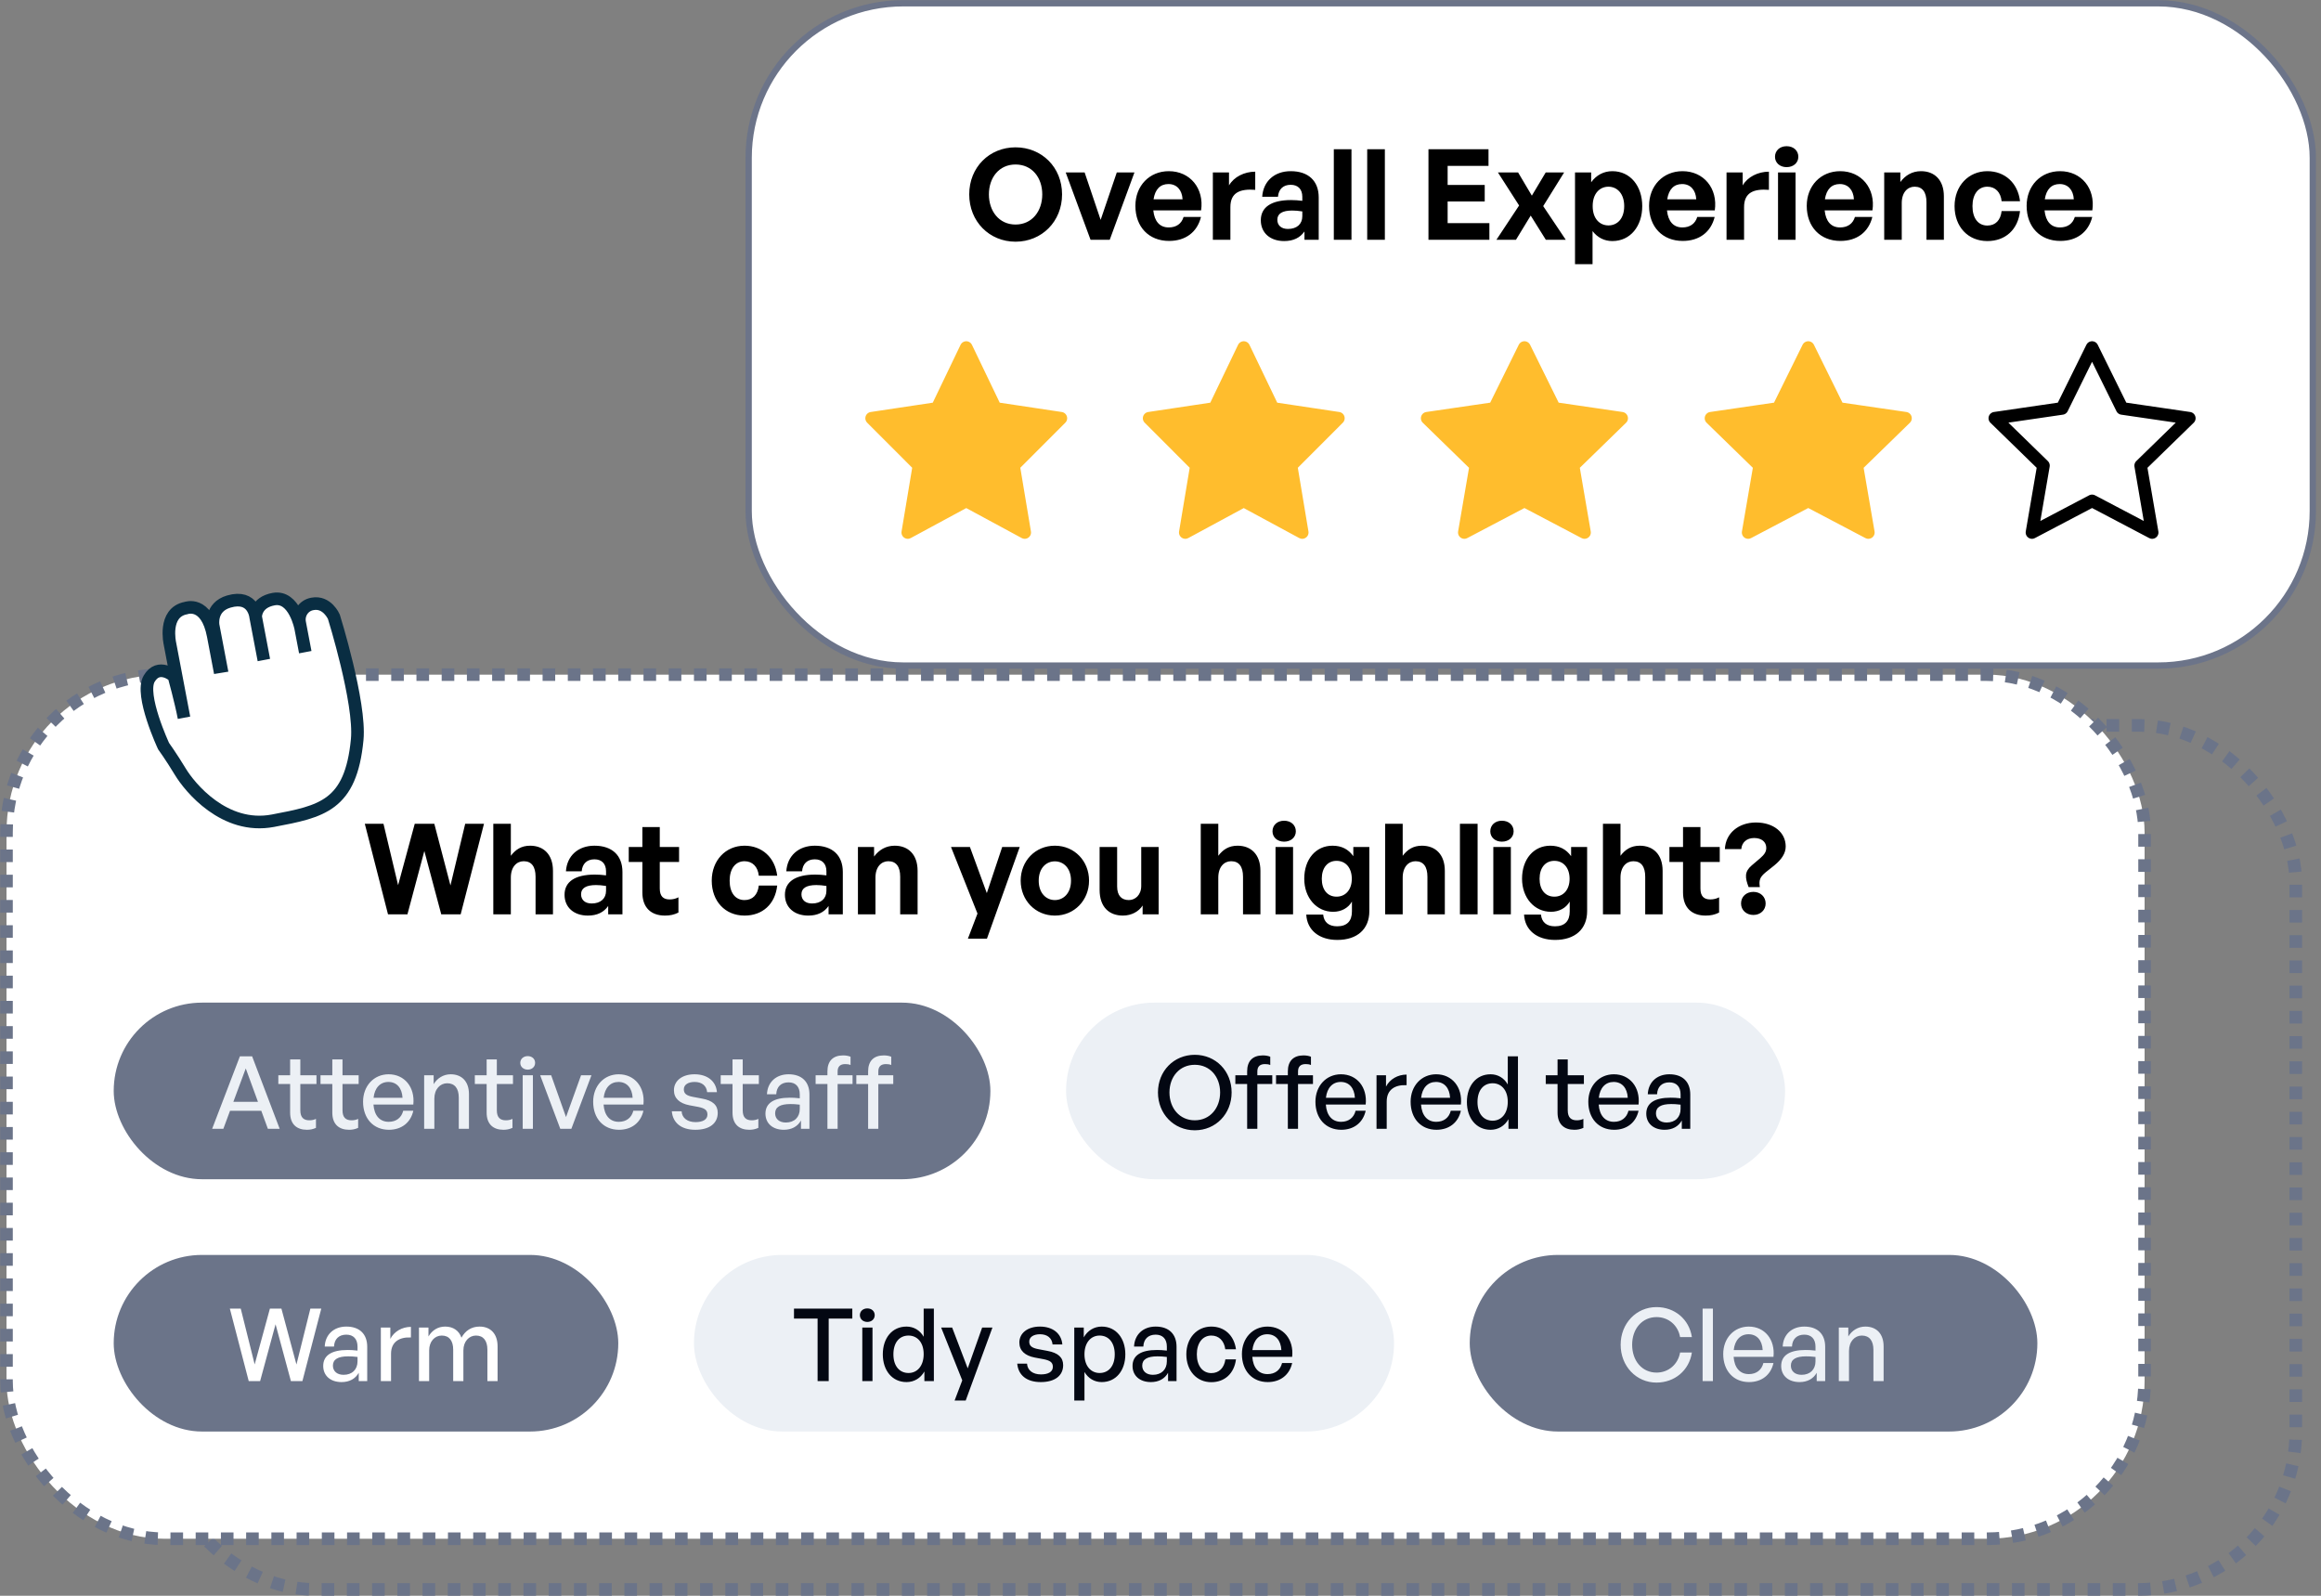 <svg width="368" height="253" viewBox="0 0 368 253" fill="none" xmlns="http://www.w3.org/2000/svg">
<rect x="0" y="0" width="368" height="253" fill="#808080" stroke="none"/>
<rect x="25" y="115" width="339" height="137" rx="25" stroke="#6B7489" stroke-width="2" stroke-dasharray="2 2"/>
<rect x="118.701" y="0.519" width="248" height="105" rx="24.5" fill="white"/>
<rect x="118.701" y="0.519" width="248" height="105" rx="24.5" stroke="#6C7489"/>
<path d="M161.013 38.319C156.873 38.319 153.673 35.119 153.673 30.819C153.673 26.519 156.873 23.359 161.013 23.359C165.173 23.359 168.393 26.519 168.393 30.819C168.393 35.119 165.173 38.319 161.013 38.319ZM161.013 35.599C163.653 35.599 165.253 33.459 165.253 30.819C165.253 28.179 163.653 26.079 161.013 26.079C158.393 26.079 156.793 28.179 156.793 30.819C156.793 33.459 158.393 35.599 161.013 35.599ZM179.87 27.339L175.95 38.019H172.91L168.97 27.339H171.97L174.51 34.859L177.07 27.339H179.87ZM185.359 38.199C182.159 38.199 180.019 35.979 180.019 32.639C180.019 29.459 182.239 27.139 185.319 27.139C188.699 27.139 190.939 29.879 190.439 33.359H182.859C183.039 35.099 183.879 36.059 185.299 36.059C186.519 36.059 187.339 35.459 187.659 34.399H190.419C189.819 36.819 187.959 38.199 185.359 38.199ZM185.259 29.179C183.959 29.179 183.139 30.019 182.899 31.599H187.499C187.419 30.119 186.579 29.179 185.259 29.179ZM195.081 32.839V38.019H192.301V27.339H194.861V29.399C195.641 28.039 197.301 27.219 199.021 27.219V30.099C196.661 29.919 195.081 30.479 195.081 32.839ZM206.825 38.019V36.699C206.125 37.699 205.065 38.219 203.605 38.219C201.385 38.219 199.905 36.919 199.905 34.919C199.905 32.839 201.585 31.719 204.705 31.719C205.305 31.719 205.825 31.759 206.485 31.839V31.199C206.485 29.999 205.805 29.299 204.645 29.299C203.445 29.299 202.725 29.999 202.625 31.199H200.125C200.285 28.739 202.065 27.139 204.645 27.139C207.445 27.139 209.085 28.679 209.085 31.299V38.019H206.825ZM202.525 34.839C202.525 35.739 203.165 36.299 204.205 36.299C205.625 36.299 206.485 35.519 206.485 34.279V33.519C205.825 33.419 205.365 33.379 204.885 33.379C203.305 33.379 202.525 33.879 202.525 34.839ZM214.28 38.019H211.48V23.659H214.28V38.019ZM219.573 38.019H216.773V23.659H219.573V38.019ZM236.146 35.379V38.019H226.486V23.659H236.006V26.299H229.526V29.319H235.406V31.939H229.526V35.379H236.146ZM240.358 38.019H237.258L240.858 32.579L237.498 27.339H240.698L242.878 31.019L245.078 27.339H247.998L244.678 32.679L248.258 38.019H245.098L242.698 34.179L240.358 38.019ZM260.382 32.679C260.382 35.839 258.522 38.219 255.642 38.219C254.382 38.219 253.302 37.679 252.502 36.639V41.879H249.722V27.339H252.282V28.899C253.102 27.759 254.282 27.139 255.642 27.139C258.522 27.139 260.382 29.539 260.382 32.679ZM257.522 32.679C257.522 30.679 256.382 29.599 255.022 29.599C253.662 29.599 252.522 30.659 252.522 32.679C252.522 34.699 253.662 35.739 255.022 35.739C256.382 35.739 257.522 34.719 257.522 32.679ZM266.804 38.199C263.604 38.199 261.464 35.979 261.464 32.639C261.464 29.459 263.684 27.139 266.764 27.139C270.144 27.139 272.384 29.879 271.884 33.359H264.304C264.484 35.099 265.324 36.059 266.744 36.059C267.964 36.059 268.784 35.459 269.104 34.399H271.864C271.264 36.819 269.404 38.199 266.804 38.199ZM266.704 29.179C265.404 29.179 264.584 30.019 264.344 31.599H268.944C268.864 30.119 268.024 29.179 266.704 29.179ZM276.526 32.839V38.019H273.746V27.339H276.306V29.399C277.086 28.039 278.746 27.219 280.466 27.219V30.099C278.106 29.919 276.526 30.479 276.526 32.839ZM285.13 24.859C285.13 25.799 284.37 26.499 283.27 26.499C282.19 26.499 281.43 25.799 281.43 24.859C281.43 23.879 282.19 23.179 283.27 23.179C284.37 23.179 285.13 23.879 285.13 24.859ZM284.69 38.019H281.91V27.339H284.69V38.019ZM291.804 38.199C288.604 38.199 286.464 35.979 286.464 32.639C286.464 29.459 288.684 27.139 291.764 27.139C295.144 27.139 297.384 29.879 296.884 33.359H289.304C289.484 35.099 290.324 36.059 291.744 36.059C292.964 36.059 293.784 35.459 294.104 34.399H296.864C296.264 36.819 294.404 38.199 291.804 38.199ZM291.704 29.179C290.404 29.179 289.584 30.019 289.344 31.599H293.944C293.864 30.119 293.024 29.179 291.704 29.179ZM301.526 32.199V38.019H298.746V27.339H301.306V28.859C302.086 27.799 303.186 27.139 304.586 27.139C306.726 27.139 308.206 28.539 308.206 31.119V38.019H305.446V32.059C305.446 30.479 304.826 29.599 303.566 29.599C302.466 29.599 301.526 30.479 301.526 32.199ZM315.101 38.219C312.021 38.219 309.901 35.939 309.901 32.679C309.901 29.479 312.101 27.139 315.101 27.139C317.881 27.139 319.941 29.019 320.281 31.899H317.361C317.221 30.479 316.361 29.599 315.101 29.599C313.661 29.599 312.741 30.779 312.741 32.679C312.741 34.599 313.641 35.759 315.101 35.759C316.381 35.759 317.201 34.919 317.361 33.459H320.281C319.961 36.399 317.961 38.219 315.101 38.219ZM326.667 38.199C323.467 38.199 321.327 35.979 321.327 32.639C321.327 29.459 323.547 27.139 326.627 27.139C330.007 27.139 332.247 29.879 331.747 33.359H324.167C324.347 35.099 325.187 36.059 326.607 36.059C327.827 36.059 328.647 35.459 328.967 34.399H331.727C331.127 36.819 329.267 38.199 326.667 38.199ZM326.567 29.179C325.267 29.179 324.447 30.019 324.207 31.599H328.807C328.727 30.119 327.887 29.179 326.567 29.179Z" fill="black"/>
<path d="M153.201 55.102L157.836 64.753L168.201 66.31L160.701 73.818L162.471 84.425L153.201 79.414L143.931 84.425L145.701 73.818L138.201 66.31L148.566 64.753L153.201 55.102Z" fill="#FFBD2D" stroke="#FFBD2D" stroke-width="2" stroke-linecap="round" stroke-linejoin="round"/>
<path d="M197.201 55.102L201.836 64.753L212.201 66.31L204.701 73.818L206.471 84.425L197.201 79.414L187.931 84.425L189.701 73.818L182.201 66.31L192.566 64.753L197.201 55.102Z" fill="#FFBD2D" stroke="#FFBD2D" stroke-width="2" stroke-linecap="round" stroke-linejoin="round"/>
<path d="M241.702 55.102L246.466 64.753L257.118 66.31L249.41 73.818L251.229 84.425L241.702 79.414L232.174 84.425L233.993 73.818L226.285 66.31L236.938 64.753L241.702 55.102Z" fill="#FFBD2D" stroke="#FFBD2D" stroke-width="2" stroke-linecap="round" stroke-linejoin="round"/>
<path d="M286.702 55.102L291.466 64.753L302.118 66.31L294.41 73.818L296.229 84.425L286.702 79.414L277.174 84.425L278.993 73.818L271.285 66.31L281.938 64.753L286.702 55.102Z" fill="#FFBD2D" stroke="#FFBD2D" stroke-width="2" stroke-linecap="round" stroke-linejoin="round"/>
<path d="M331.702 55.102L336.466 64.753L347.118 66.31L339.41 73.818L341.229 84.425L331.702 79.414L322.174 84.425L323.993 73.818L316.285 66.31L326.938 64.753L331.702 55.102Z" stroke="black" stroke-width="2" stroke-linecap="round" stroke-linejoin="round"/>
<rect x="1.029" y="106.961" width="339" height="137" rx="25" fill="white"/>
<rect x="1.029" y="106.961" width="339" height="137" rx="25" stroke="#6B7489" stroke-width="2" stroke-dasharray="2 2"/>
<path d="M69.96 144.961L67.28 134.921L64.6 144.961H61.52L57.84 130.601H60.8L63.12 140.341L65.76 130.601H68.86L71.42 140.381L73.76 130.601H76.74L73.04 144.961H69.96ZM80.995 139.141V144.961H78.215V130.601H80.995V135.681C81.735 134.701 82.655 134.081 84.055 134.081C86.195 134.081 87.675 135.481 87.675 138.061V144.961H84.915V139.001C84.915 137.421 84.295 136.541 83.035 136.541C81.935 136.541 80.995 137.421 80.995 139.141ZM96.43 144.961V143.641C95.73 144.641 94.67 145.161 93.21 145.161C90.99 145.161 89.51 143.861 89.51 141.861C89.51 139.781 91.19 138.661 94.31 138.661C94.91 138.661 95.43 138.701 96.09 138.781V138.141C96.09 136.941 95.41 136.241 94.25 136.241C93.05 136.241 92.33 136.941 92.23 138.141H89.73C89.89 135.681 91.67 134.081 94.25 134.081C97.05 134.081 98.69 135.621 98.69 138.241V144.961H96.43ZM92.13 141.781C92.13 142.681 92.77 143.241 93.81 143.241C95.23 143.241 96.09 142.461 96.09 141.221V140.461C95.43 140.361 94.97 140.321 94.49 140.321C92.91 140.321 92.13 140.821 92.13 141.781ZM107.569 142.261V144.681C106.889 145.021 106.249 145.161 105.429 145.161C103.229 145.161 101.849 143.901 101.849 141.501V136.661H99.689V134.281H101.849V131.121H104.609V134.281H107.669V136.661H104.609V140.861C104.609 142.101 105.169 142.601 106.169 142.601C106.689 142.601 107.169 142.481 107.569 142.261ZM118.047 145.161C114.967 145.161 112.847 142.881 112.847 139.621C112.847 136.421 115.047 134.081 118.047 134.081C120.827 134.081 122.887 135.961 123.227 138.841H120.307C120.167 137.421 119.307 136.541 118.047 136.541C116.607 136.541 115.687 137.721 115.687 139.621C115.687 141.541 116.587 142.701 118.047 142.701C119.327 142.701 120.147 141.861 120.307 140.401H123.227C122.907 143.341 120.907 145.161 118.047 145.161ZM131.371 144.961V143.641C130.671 144.641 129.611 145.161 128.151 145.161C125.931 145.161 124.451 143.861 124.451 141.861C124.451 139.781 126.131 138.661 129.251 138.661C129.851 138.661 130.371 138.701 131.031 138.781V138.141C131.031 136.941 130.351 136.241 129.191 136.241C127.991 136.241 127.271 136.941 127.171 138.141H124.671C124.831 135.681 126.611 134.081 129.191 134.081C131.991 134.081 133.631 135.621 133.631 138.241V144.961H131.371ZM127.071 141.781C127.071 142.681 127.711 143.241 128.751 143.241C130.171 143.241 131.031 142.461 131.031 141.221V140.461C130.371 140.361 129.911 140.321 129.431 140.321C127.851 140.321 127.071 140.821 127.071 141.781ZM138.807 139.141V144.961H136.027V134.281H138.587V135.801C139.367 134.741 140.467 134.081 141.867 134.081C144.007 134.081 145.487 135.481 145.487 138.061V144.961H142.727V139.001C142.727 137.421 142.107 136.541 140.847 136.541C139.747 136.541 138.807 137.421 138.807 139.141ZM161.682 134.281L156.482 148.821H153.462L154.982 144.841L150.782 134.281H153.782L156.462 141.601L158.902 134.281H161.682ZM167.251 145.161C164.151 145.161 161.831 142.721 161.831 139.621C161.831 136.501 164.151 134.081 167.251 134.081C170.351 134.081 172.671 136.501 172.671 139.621C172.671 142.721 170.351 145.161 167.251 145.161ZM167.251 142.701C168.631 142.701 169.811 141.601 169.811 139.621C169.811 137.641 168.631 136.561 167.251 136.561C165.871 136.561 164.691 137.641 164.691 139.621C164.691 141.601 165.871 142.701 167.251 142.701ZM180.945 140.461V134.281H183.705V144.961H181.165V143.561C180.585 144.501 179.405 145.161 178.045 145.161C175.905 145.161 174.345 143.861 174.345 141.081V134.281H177.125V140.541C177.125 142.041 177.865 142.701 178.985 142.701C179.985 142.701 180.945 141.901 180.945 140.461ZM193.163 139.141V144.961H190.383V130.601H193.163V135.681C193.903 134.701 194.823 134.081 196.223 134.081C198.363 134.081 199.843 135.481 199.843 138.061V144.961H197.083V139.001C197.083 137.421 196.463 136.541 195.203 136.541C194.103 136.541 193.163 137.421 193.163 139.141ZM205.458 131.801C205.458 132.741 204.698 133.441 203.598 133.441C202.518 133.441 201.758 132.741 201.758 131.801C201.758 130.821 202.518 130.121 203.598 130.121C204.698 130.121 205.458 130.821 205.458 131.801ZM205.018 144.961H202.238V134.281H205.018V144.961ZM212.032 149.021C209.152 149.021 207.232 147.461 207.112 145.001H209.792C209.912 146.221 210.692 146.861 212.012 146.861C213.552 146.861 214.352 146.041 214.352 144.501V142.941C213.772 143.961 212.672 144.561 211.372 144.561C208.752 144.561 206.792 142.341 206.792 139.321C206.792 136.221 208.632 134.081 211.272 134.081C212.712 134.081 213.792 134.641 214.572 135.741V134.281H217.112V144.461C217.112 147.301 215.192 149.021 212.032 149.021ZM209.572 139.321C209.572 141.061 210.472 142.161 211.912 142.161C213.372 142.161 214.332 141.021 214.332 139.341C214.332 137.601 213.372 136.481 211.912 136.481C210.492 136.481 209.572 137.581 209.572 139.321ZM222.401 139.141V144.961H219.621V130.601H222.401V135.681C223.141 134.701 224.061 134.081 225.461 134.081C227.601 134.081 229.081 135.481 229.081 138.061V144.961H226.321V139.001C226.321 137.421 225.701 136.541 224.441 136.541C223.341 136.541 222.401 137.421 222.401 139.141ZM234.276 144.961H231.476V130.601H234.276V144.961ZM239.989 131.801C239.989 132.741 239.229 133.441 238.129 133.441C237.049 133.441 236.289 132.741 236.289 131.801C236.289 130.821 237.049 130.121 238.129 130.121C239.229 130.121 239.989 130.821 239.989 131.801ZM239.549 144.961H236.769V134.281H239.549V144.961ZM246.563 149.021C243.683 149.021 241.763 147.461 241.643 145.001H244.323C244.443 146.221 245.223 146.861 246.543 146.861C248.083 146.861 248.883 146.041 248.883 144.501V142.941C248.303 143.961 247.203 144.561 245.903 144.561C243.283 144.561 241.323 142.341 241.323 139.321C241.323 136.221 243.163 134.081 245.803 134.081C247.243 134.081 248.323 134.641 249.103 135.741V134.281H251.643V144.461C251.643 147.301 249.723 149.021 246.563 149.021ZM244.103 139.321C244.103 141.061 245.003 142.161 246.443 142.161C247.903 142.161 248.863 141.021 248.863 139.341C248.863 137.601 247.903 136.481 246.443 136.481C245.023 136.481 244.103 137.581 244.103 139.321ZM256.932 139.141V144.961H254.152V130.601H256.932V135.681C257.672 134.701 258.592 134.081 259.992 134.081C262.132 134.081 263.612 135.481 263.612 138.061V144.961H260.852V139.001C260.852 137.421 260.232 136.541 258.972 136.541C257.872 136.541 256.932 137.421 256.932 139.141ZM272.569 142.261V144.681C271.889 145.021 271.249 145.161 270.429 145.161C268.229 145.161 266.849 143.901 266.849 141.501V136.661H264.689V134.281H266.849V131.121H269.609V134.281H272.669V136.661H269.609V140.861C269.609 142.101 270.169 142.601 271.169 142.601C271.689 142.601 272.169 142.481 272.569 142.261ZM276.087 134.621H273.487C273.587 132.121 275.647 130.401 278.407 130.401C281.207 130.401 283.127 131.981 283.127 134.201C283.127 135.321 282.447 136.281 281.327 137.201L279.947 138.301C279.007 139.081 278.867 139.581 279.027 140.641H277.247C276.667 139.141 276.567 138.201 277.747 137.201L279.087 136.061C279.707 135.501 280.047 135.101 280.047 134.421C280.047 133.501 279.327 132.861 278.127 132.861C276.947 132.861 276.167 133.561 276.087 134.621ZM279.947 143.241C279.947 144.301 279.107 145.061 278.007 145.061C276.887 145.061 276.047 144.301 276.047 143.241C276.047 142.181 276.847 141.401 278.007 141.401C279.127 141.401 279.947 142.181 279.947 143.241Z" fill="black"/>
<rect x="18.029" y="158.961" width="139" height="28" rx="14" fill="#6B7489"/>
<path d="M42.47 178.961L41.43 176.113H36.47L35.414 178.961H33.638L38.038 167.473H39.974L44.342 178.961H42.47ZM38.966 169.393L36.998 174.689H40.902L38.966 169.393ZM50.097 177.393V178.817C49.601 179.041 49.169 179.121 48.657 179.121C47.089 179.121 46.001 178.273 46.001 176.401V171.857H44.129V170.481H46.001V167.969H47.617V170.481H50.177V171.857H47.617V176.033C47.617 177.201 48.177 177.617 49.041 177.617C49.425 177.617 49.761 177.553 50.097 177.393ZM56.785 177.393V178.817C56.289 179.041 55.857 179.121 55.345 179.121C53.777 179.121 52.689 178.273 52.689 176.401V171.857H50.817V170.481H52.689V167.969H54.305V170.481H56.865V171.857H54.305V176.033C54.305 177.201 54.865 177.617 55.729 177.617C56.113 177.617 56.449 177.553 56.785 177.393ZM61.661 179.121C59.213 179.121 57.565 177.345 57.565 174.673C57.565 172.161 59.277 170.321 61.613 170.321C64.141 170.321 65.821 172.369 65.533 175.121H59.213C59.341 176.849 60.205 177.857 61.629 177.857C62.829 177.857 63.661 177.201 63.933 176.097H65.533C65.117 177.985 63.661 179.121 61.661 179.121ZM61.581 171.537C60.285 171.537 59.405 172.465 59.229 174.049H63.821C63.741 172.481 62.893 171.537 61.581 171.537ZM68.867 174.177V178.961H67.251V170.481H68.755V171.889C69.331 170.945 70.291 170.321 71.459 170.321C73.203 170.321 74.355 171.441 74.355 173.473V178.961H72.739V174.017C72.739 172.561 72.099 171.745 70.899 171.745C69.795 171.745 68.867 172.673 68.867 174.177ZM81.254 177.393V178.817C80.758 179.041 80.326 179.121 79.814 179.121C78.246 179.121 77.158 178.273 77.158 176.401V171.857H75.286V170.481H77.158V167.969H78.774V170.481H81.334V171.857H78.774V176.033C78.774 177.201 79.334 177.617 80.198 177.617C80.582 177.617 80.918 177.553 81.254 177.393ZM84.844 168.513C84.844 169.121 84.364 169.585 83.676 169.585C82.988 169.585 82.492 169.121 82.492 168.513C82.492 167.889 82.988 167.441 83.676 167.441C84.364 167.441 84.844 167.889 84.844 168.513ZM84.492 178.961H82.876V170.481H84.492V178.961ZM93.775 170.481L90.591 178.961H88.831L85.647 170.481H87.391L89.743 177.105L92.127 170.481H93.775ZM98.145 179.121C95.697 179.121 94.049 177.345 94.049 174.673C94.049 172.161 95.761 170.321 98.097 170.321C100.625 170.321 102.305 172.369 102.017 175.121H95.697C95.825 176.849 96.689 177.857 98.113 177.857C99.313 177.857 100.145 177.201 100.417 176.097H102.017C101.601 177.985 100.145 179.121 98.145 179.121ZM98.065 171.537C96.769 171.537 95.889 172.465 95.713 174.049H100.305C100.225 172.481 99.377 171.537 98.065 171.537ZM113.799 176.433C113.799 178.097 112.503 179.121 110.247 179.121C108.007 179.121 106.679 178.017 106.519 176.193H108.071C108.135 177.249 108.983 177.905 110.279 177.905C111.415 177.905 112.167 177.505 112.167 176.705C112.167 176.001 111.735 175.697 110.679 175.489L109.303 175.233C107.735 174.929 106.855 174.129 106.855 172.849C106.855 171.361 108.151 170.321 110.119 170.321C112.151 170.321 113.527 171.409 113.671 173.153H112.119C112.023 172.129 111.271 171.537 110.135 171.537C109.111 171.537 108.423 171.969 108.423 172.705C108.423 173.393 108.855 173.713 109.879 173.905L111.319 174.177C112.999 174.481 113.799 175.217 113.799 176.433ZM120.238 177.393V178.817C119.742 179.041 119.31 179.121 118.798 179.121C117.23 179.121 116.142 178.273 116.142 176.401V171.857H114.27V170.481H116.142V167.969H117.758V170.481H120.318V171.857H117.758V176.033C117.758 177.201 118.318 177.617 119.182 177.617C119.566 177.617 119.902 177.553 120.238 177.393ZM126.996 178.961V177.649C126.468 178.593 125.524 179.121 124.276 179.121C122.516 179.121 121.364 178.113 121.364 176.561C121.364 174.897 122.692 174.033 125.22 174.033C125.716 174.033 126.116 174.049 126.804 174.129V173.505C126.804 172.289 126.148 171.601 125.028 171.601C123.844 171.601 123.124 172.305 123.076 173.489H121.604C121.684 171.585 123.044 170.321 125.028 170.321C127.124 170.321 128.34 171.505 128.34 173.521V178.961H126.996ZM122.9 176.513C122.9 177.393 123.556 177.969 124.596 177.969C125.956 177.969 126.804 177.121 126.804 175.825V175.137C126.18 175.057 125.732 175.041 125.316 175.041C123.7 175.041 122.9 175.521 122.9 176.513ZM132.807 178.961H131.191V171.857H129.319V170.481H131.191V169.857C131.191 168.225 132.071 167.329 133.671 167.329C134.151 167.329 134.535 167.409 134.855 167.537V168.849C134.599 168.737 134.311 168.705 134.023 168.705C133.255 168.705 132.807 169.057 132.807 169.873V170.481H135.175V171.857H132.807V178.961ZM139.26 178.961H137.644V171.857H135.772V170.481H137.644V169.857C137.644 168.225 138.524 167.329 140.124 167.329C140.604 167.329 140.988 167.409 141.308 167.537V168.849C141.052 168.737 140.764 168.705 140.476 168.705C139.708 168.705 139.26 169.057 139.26 169.873V170.481H141.628V171.857H139.26V178.961Z" fill="#ECF0F5"/>
<rect x="169.029" y="158.961" width="114" height="28" rx="14" fill="#ECF0F5"/>
<path d="M189.437 179.201C186.109 179.201 183.597 176.593 183.597 173.201C183.597 169.809 186.109 167.233 189.437 167.233C192.765 167.233 195.277 169.809 195.277 173.201C195.277 176.593 192.765 179.201 189.437 179.201ZM189.437 177.617C191.869 177.617 193.453 175.665 193.453 173.201C193.453 170.737 191.869 168.817 189.437 168.817C187.005 168.817 185.421 170.737 185.421 173.201C185.421 175.665 187.005 177.617 189.437 177.617ZM199.354 178.961H197.738V171.857H195.866V170.481H197.738V169.857C197.738 168.225 198.618 167.329 200.218 167.329C200.698 167.329 201.082 167.409 201.402 167.537V168.849C201.146 168.737 200.858 168.705 200.57 168.705C199.802 168.705 199.354 169.057 199.354 169.873V170.481H201.722V171.857H199.354V178.961ZM205.807 178.961H204.191V171.857H202.319V170.481H204.191V169.857C204.191 168.225 205.071 167.329 206.671 167.329C207.151 167.329 207.535 167.409 207.855 167.537V168.849C207.599 168.737 207.311 168.705 207.023 168.705C206.255 168.705 205.807 169.057 205.807 169.873V170.481H208.175V171.857H205.807V178.961ZM212.661 179.121C210.213 179.121 208.565 177.345 208.565 174.673C208.565 172.161 210.277 170.321 212.613 170.321C215.141 170.321 216.821 172.369 216.533 175.121H210.213C210.341 176.849 211.205 177.857 212.629 177.857C213.829 177.857 214.661 177.201 214.933 176.097H216.533C216.117 177.985 214.661 179.121 212.661 179.121ZM212.581 171.537C211.285 171.537 210.405 172.465 210.229 174.049H214.821C214.741 172.481 213.893 171.537 212.581 171.537ZM219.867 174.625V178.961H218.251V170.481H219.755V172.273C220.347 171.105 221.627 170.369 223.019 170.369V172.049C221.195 171.953 219.867 172.753 219.867 174.625ZM227.754 179.121C225.306 179.121 223.658 177.345 223.658 174.673C223.658 172.161 225.37 170.321 227.706 170.321C230.234 170.321 231.914 172.369 231.626 175.121H225.306C225.434 176.849 226.298 177.857 227.722 177.857C228.922 177.857 229.754 177.201 230.026 176.097H231.626C231.21 177.985 229.754 179.121 227.754 179.121ZM227.674 171.537C226.378 171.537 225.498 172.465 225.322 174.049H229.914C229.834 172.481 228.986 171.537 227.674 171.537ZM232.58 174.721C232.58 172.145 234.052 170.321 236.34 170.321C237.476 170.321 238.468 170.897 239.06 171.937V167.473H240.676V178.961H239.172V177.441C238.564 178.513 237.54 179.121 236.34 179.121C234.052 179.121 232.58 177.265 232.58 174.721ZM234.26 174.721C234.26 176.609 235.252 177.681 236.66 177.681C238.036 177.681 239.06 176.561 239.06 174.689C239.06 172.785 238.004 171.745 236.66 171.745C235.252 171.745 234.26 172.801 234.26 174.721ZM251.05 177.393V178.817C250.554 179.041 250.122 179.121 249.61 179.121C248.042 179.121 246.954 178.273 246.954 176.401V171.857H245.082V170.481H246.954V167.969H248.57V170.481H251.13V171.857H248.57V176.033C248.57 177.201 249.13 177.617 249.994 177.617C250.378 177.617 250.714 177.553 251.05 177.393ZM255.926 179.121C253.478 179.121 251.83 177.345 251.83 174.673C251.83 172.161 253.542 170.321 255.878 170.321C258.406 170.321 260.086 172.369 259.798 175.121H253.478C253.606 176.849 254.47 177.857 255.894 177.857C257.094 177.857 257.926 177.201 258.198 176.097H259.798C259.382 177.985 257.926 179.121 255.926 179.121ZM255.846 171.537C254.55 171.537 253.67 172.465 253.494 174.049H258.086C258.006 172.481 257.158 171.537 255.846 171.537ZM266.652 178.961V177.649C266.124 178.593 265.18 179.121 263.932 179.121C262.172 179.121 261.02 178.113 261.02 176.561C261.02 174.897 262.348 174.033 264.876 174.033C265.372 174.033 265.772 174.049 266.46 174.129V173.505C266.46 172.289 265.804 171.601 264.684 171.601C263.5 171.601 262.78 172.305 262.732 173.489H261.26C261.34 171.585 262.7 170.321 264.684 170.321C266.78 170.321 267.996 171.505 267.996 173.521V178.961H266.652ZM262.556 176.513C262.556 177.393 263.212 177.969 264.252 177.969C265.612 177.969 266.46 177.121 266.46 175.825V175.137C265.836 175.057 265.388 175.041 264.972 175.041C263.356 175.041 262.556 175.521 262.556 176.513Z" fill="#030712"/>
<rect x="18.029" y="198.961" width="80" height="28" rx="14" fill="#6B7489"/>
<path d="M46.123 218.961L43.691 209.953L41.243 218.961H39.435L36.443 207.473H38.171L40.379 216.321L42.795 207.473H44.619L47.003 216.337L49.211 207.473H50.939L47.947 218.961H46.123ZM56.879 218.961V217.649C56.351 218.593 55.407 219.121 54.159 219.121C52.399 219.121 51.247 218.113 51.247 216.561C51.247 214.897 52.575 214.033 55.103 214.033C55.599 214.033 55.999 214.049 56.687 214.129V213.505C56.687 212.289 56.031 211.601 54.911 211.601C53.727 211.601 53.007 212.305 52.959 213.489H51.487C51.567 211.585 52.927 210.321 54.911 210.321C57.007 210.321 58.223 211.505 58.223 213.521V218.961H56.879ZM52.783 216.513C52.783 217.393 53.439 217.969 54.479 217.969C55.839 217.969 56.687 217.121 56.687 215.825V215.137C56.063 215.057 55.615 215.041 55.199 215.041C53.583 215.041 52.783 215.521 52.783 216.513ZM62 214.625V218.961H60.384V210.481H61.888V212.273C62.48 211.105 63.76 210.369 65.152 210.369V212.049C63.328 211.953 62 212.753 62 214.625ZM68.046 218.961H66.43V210.481H67.934V211.889C68.51 210.913 69.422 210.321 70.591 210.321C71.838 210.321 72.782 210.961 73.166 212.081C73.758 210.993 74.734 210.321 76.031 210.321C77.775 210.321 78.894 211.457 78.894 213.473V218.961H77.278V213.985C77.278 212.577 76.654 211.745 75.471 211.745C74.367 211.745 73.471 212.673 73.471 214.097V218.961H71.855V213.985C71.855 212.577 71.231 211.745 70.046 211.745C68.927 211.745 68.046 212.673 68.046 214.097V218.961Z" fill="white"/>
<rect x="110.029" y="198.961" width="111" height="28" rx="14" fill="#ECF0F5"/>
<path d="M131.392 218.961H129.632V209.057H125.888V207.473H135.136V209.057H131.392V218.961ZM138.688 208.513C138.688 209.121 138.208 209.585 137.52 209.585C136.832 209.585 136.336 209.121 136.336 208.513C136.336 207.889 136.832 207.441 137.52 207.441C138.208 207.441 138.688 207.889 138.688 208.513ZM138.336 218.961H136.72V210.481H138.336V218.961ZM139.971 214.721C139.971 212.145 141.443 210.321 143.731 210.321C144.867 210.321 145.859 210.897 146.451 211.937V207.473H148.067V218.961H146.563V217.441C145.955 218.513 144.931 219.121 143.731 219.121C141.443 219.121 139.971 217.265 139.971 214.721ZM141.651 214.721C141.651 216.609 142.643 217.681 144.051 217.681C145.427 217.681 146.451 216.561 146.451 214.689C146.451 212.785 145.395 211.745 144.051 211.745C142.643 211.745 141.651 212.801 141.651 214.721ZM157.353 210.481L153.113 222.049H151.353L152.569 218.849L149.225 210.481H150.969L153.433 216.945L155.721 210.481H157.353ZM168.565 216.433C168.565 218.097 167.269 219.121 165.013 219.121C162.773 219.121 161.445 218.017 161.285 216.193H162.837C162.901 217.249 163.749 217.905 165.045 217.905C166.181 217.905 166.933 217.505 166.933 216.705C166.933 216.001 166.501 215.697 165.445 215.489L164.069 215.233C162.501 214.929 161.621 214.129 161.621 212.849C161.621 211.361 162.917 210.321 164.885 210.321C166.917 210.321 168.293 211.409 168.437 213.153H166.885C166.789 212.129 166.037 211.537 164.901 211.537C163.877 211.537 163.189 211.969 163.189 212.705C163.189 213.393 163.621 213.713 164.645 213.905L166.085 214.177C167.765 214.481 168.565 215.217 168.565 216.433ZM178.425 214.721C178.425 217.281 176.953 219.121 174.681 219.121C173.529 219.121 172.553 218.545 171.945 217.521V222.049H170.329V210.481H171.833V212.033C172.441 210.945 173.481 210.321 174.681 210.321C176.937 210.321 178.425 212.161 178.425 214.721ZM176.745 214.721C176.745 212.817 175.737 211.745 174.345 211.745C173.001 211.745 171.945 212.817 171.945 214.721C171.945 216.593 172.985 217.681 174.345 217.681C175.737 217.681 176.745 216.625 176.745 214.721ZM185.199 218.961V217.649C184.671 218.593 183.727 219.121 182.479 219.121C180.719 219.121 179.567 218.113 179.567 216.561C179.567 214.897 180.895 214.033 183.423 214.033C183.919 214.033 184.319 214.049 185.007 214.129V213.505C185.007 212.289 184.351 211.601 183.231 211.601C182.047 211.601 181.327 212.305 181.279 213.489H179.807C179.887 211.585 181.247 210.321 183.231 210.321C185.327 210.321 186.543 211.505 186.543 213.521V218.961H185.199ZM181.103 216.513C181.103 217.393 181.759 217.969 182.799 217.969C184.159 217.969 185.007 217.121 185.007 215.825V215.137C184.383 215.057 183.935 215.041 183.519 215.041C181.903 215.041 181.103 215.521 181.103 216.513ZM192.048 219.137C189.728 219.137 188.096 217.313 188.096 214.721C188.096 212.161 189.76 210.321 192.048 210.321C194.144 210.321 195.664 211.713 195.968 213.921H194.272C194.096 212.561 193.248 211.745 192.064 211.745C190.672 211.745 189.76 212.929 189.76 214.721C189.76 216.529 190.672 217.697 192.064 217.697C193.264 217.697 194.096 216.897 194.288 215.521H195.968C195.68 217.761 194.176 219.137 192.048 219.137ZM201.004 219.121C198.556 219.121 196.908 217.345 196.908 214.673C196.908 212.161 198.62 210.321 200.956 210.321C203.484 210.321 205.164 212.369 204.876 215.121H198.556C198.684 216.849 199.548 217.857 200.972 217.857C202.172 217.857 203.004 217.201 203.276 216.097H204.876C204.46 217.985 203.004 219.121 201.004 219.121ZM200.924 211.537C199.628 211.537 198.748 212.465 198.572 214.049H203.164C203.084 212.481 202.236 211.537 200.924 211.537Z" fill="#030712"/>
<rect x="233.029" y="198.961" width="90" height="28" rx="14" fill="#6B7489"/>
<path d="M262.637 219.201C259.437 219.201 256.957 216.593 256.957 213.201C256.957 209.825 259.437 207.233 262.637 207.233C265.517 207.233 267.821 209.153 268.253 211.985H266.381C266.061 210.129 264.557 208.817 262.653 208.817C260.381 208.817 258.781 210.657 258.781 213.201C258.781 215.777 260.381 217.617 262.653 217.617C264.557 217.617 266.061 216.289 266.381 214.433H268.253C267.821 217.281 265.517 219.201 262.637 219.201ZM271.586 218.961H269.954V207.473H271.586V218.961ZM277.317 219.121C274.869 219.121 273.221 217.345 273.221 214.673C273.221 212.161 274.933 210.321 277.269 210.321C279.797 210.321 281.477 212.369 281.189 215.121H274.869C274.997 216.849 275.861 217.857 277.285 217.857C278.485 217.857 279.317 217.201 279.589 216.097H281.189C280.773 217.985 279.317 219.121 277.317 219.121ZM277.237 211.537C275.941 211.537 275.061 212.465 274.885 214.049H279.477C279.397 212.481 278.549 211.537 277.237 211.537ZM288.043 218.961V217.649C287.515 218.593 286.571 219.121 285.323 219.121C283.563 219.121 282.411 218.113 282.411 216.561C282.411 214.897 283.739 214.033 286.267 214.033C286.763 214.033 287.163 214.049 287.851 214.129V213.505C287.851 212.289 287.195 211.601 286.075 211.601C284.891 211.601 284.171 212.305 284.123 213.489H282.651C282.731 211.585 284.091 210.321 286.075 210.321C288.171 210.321 289.387 211.505 289.387 213.521V218.961H288.043ZM283.947 216.513C283.947 217.393 284.603 217.969 285.643 217.969C287.003 217.969 287.851 217.121 287.851 215.825V215.137C287.227 215.057 286.779 215.041 286.363 215.041C284.747 215.041 283.947 215.521 283.947 216.513ZM293.164 214.177V218.961H291.548V210.481H293.052V211.889C293.628 210.945 294.588 210.321 295.756 210.321C297.5 210.321 298.652 211.441 298.652 213.473V218.961H297.036V214.017C297.036 212.561 296.396 211.745 295.196 211.745C294.092 211.745 293.164 212.673 293.164 214.177Z" fill="#ECF0F5"/>
<path d="M35.031 105.669L33.792 99.149C33.792 99.149 33.275 96.253 36.275 95.373C40.236 94.211 40.549 97.866 40.549 97.866L41.837 104.643L40.536 97.799C40.536 97.799 40.468 95.506 43.402 94.983C46.691 94.397 47.681 99.609 47.681 99.609L48.401 103.397L47.513 98.726C47.249 97.335 48.13 96.01 49.478 95.757C49.501 95.753 49.524 95.748 49.547 95.744C51.864 95.304 52.936 97.785 52.936 97.785C52.936 97.785 57.191 111.412 56.635 117.254C55.632 127.772 51 128.653 43.278 130.12C35.556 131.587 30.062 124.782 28.605 122.373C27.147 119.965 25.934 118.289 25.934 118.289C25.934 118.289 22.139 110.161 23.652 107.601C25.166 105.041 27.575 107.193 27.575 107.193C27.575 107.193 28.684 111.205 29.176 113.796L26.945 102.053C26.945 102.053 25.805 97.106 29.473 96.409C29.473 96.409 32.738 95.169 33.811 100.817L34.742 105.716L35.031 105.669Z" fill="white" stroke="#092D42" stroke-width="2" stroke-miterlimit="10"/>
</svg>
